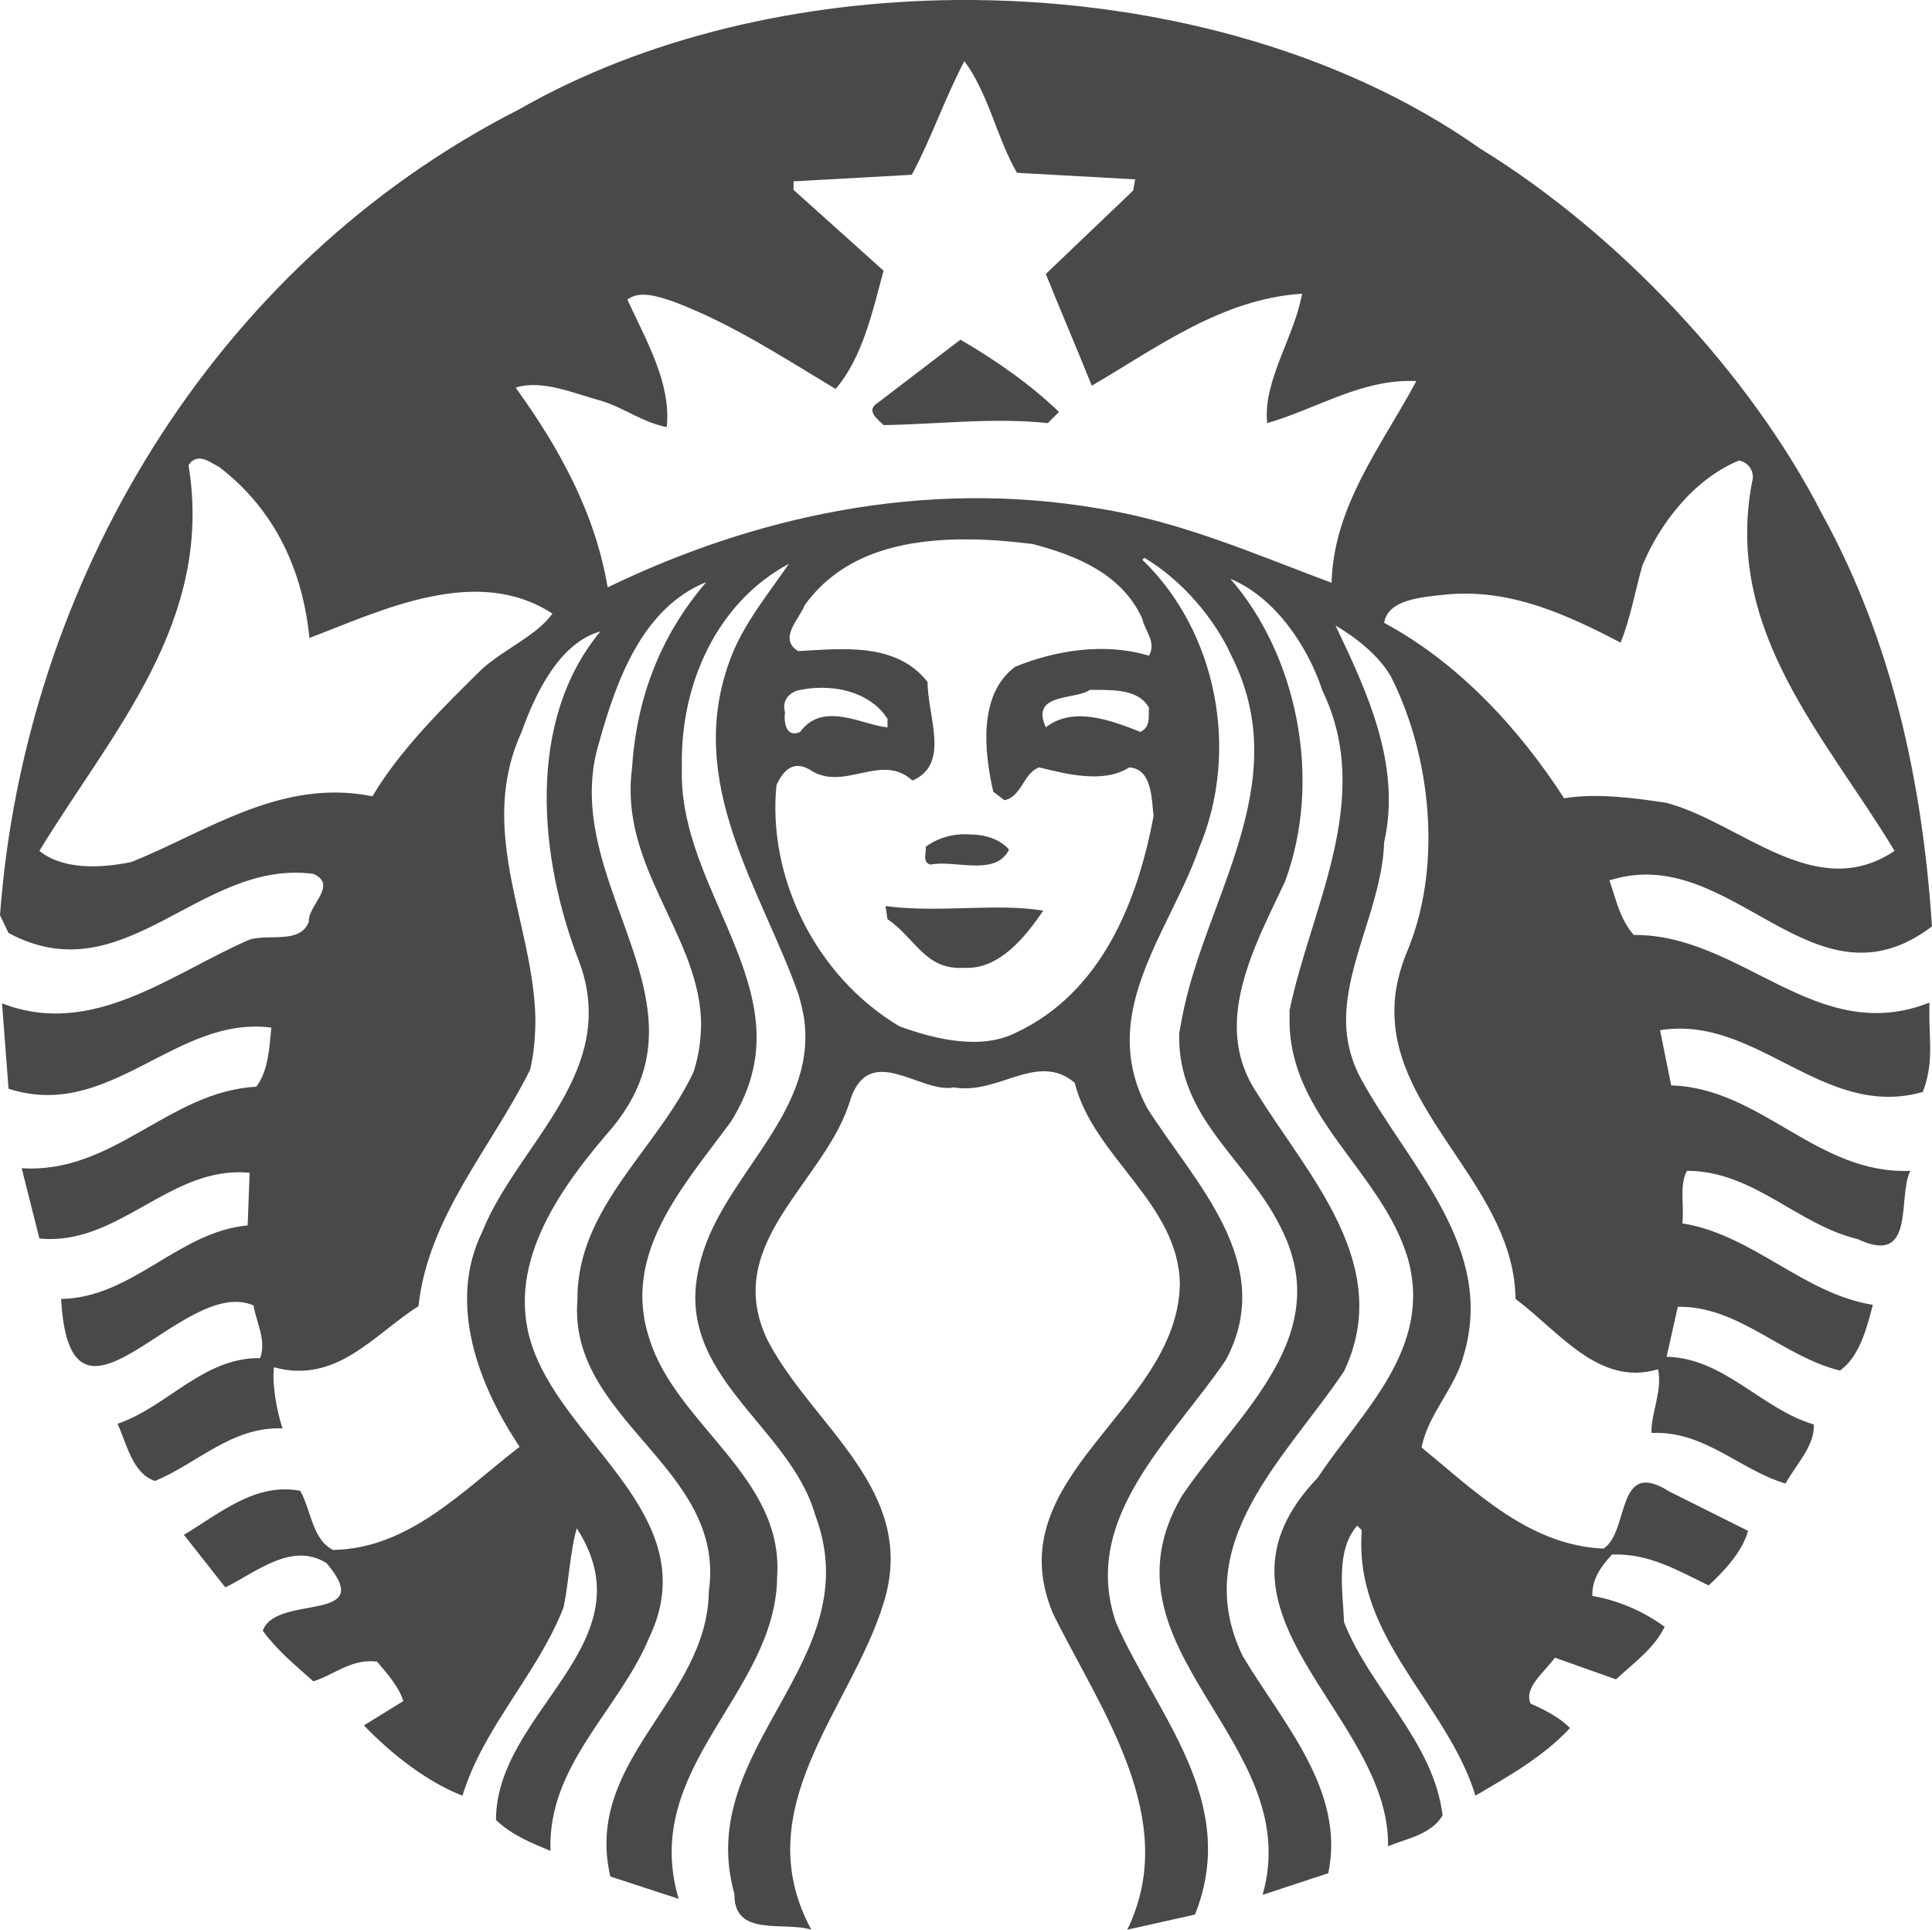 <?xml version="1.0" encoding="UTF-8"?> <svg xmlns="http://www.w3.org/2000/svg" xmlns:xlink="http://www.w3.org/1999/xlink" version="1.1" id="starbucks" x="0px" y="0px" viewBox="0 0 294.1 293.7" style="enable-background:new 0 0 294.1 293.7;" xml:space="preserve"> <style type="text/css"> .st0{fill:#494949;} </style> <path id="inner_artwork" class="st0" d="M146.2,51.7c5.2,3,10.8,6.9,15,11l-1.7,1.7c-8.3-0.9-17.1,0.2-25,0.3 c-0.9-0.9-2.7-2.2-1-3.3L146.2,51.7L146.2,51.7z M293.7,155.3c0.1,3.8,0.5,7-1,10.9c-15.2,4.3-25.3-11.8-40-9.4l1.7,8.4 c13.7,0.4,22.2,13.6,36.4,13c-2,4,0.9,14.6-8,10.4c-9.2-2.2-15.9-10.4-26-10.4c-1.2,2.2-0.4,5.3-0.7,8c10.7,1.7,18.4,10.7,29,12.4 c-1,3.7-2,7.8-5,10c-8.7-2.1-15.5-9.9-24.7-9.7l-1.7,7.6c8.8,0.2,14.5,8,22.4,10.3c0.2,3.2-2.7,6.1-4.3,9c-7-2.1-12.4-8.1-20.4-7.7 c-0.1-3,1.7-6.4,1-9.7c-9,2.7-15-5.7-21.7-10.7c-0.2-16.4-17.5-27.2-18.4-42.5c-0.2-3.1,0.3-6.3,1.7-9.9c5.7-13.1,3.9-30.2-2.3-42.4 c-1.9-3.2-5.2-5.8-8.4-7.7c4.6,9.7,10.1,21.1,7.4,33c-0.3,9.2-5.7,18-5.8,26.9c0,3.2,0.7,6.3,2.5,9.5c7.2,13,20.3,25.4,15.4,41.7 c-1.3,5-5.4,8.9-6.4,14c8.5,7,16.5,14.9,27.7,15.4c4-2.6,1.8-13.9,10-8.7l12,6c-0.9,3.2-3.6,6.1-6,8.3c-4.6-2.2-9-4.9-14.7-4.7 c-1.7,1.8-3.1,3.8-3,6.3c4,0.7,7.7,2.3,11,4.7c-1.6,3.3-4.6,5.4-7.4,8l-9.3-3.3c-1.6,2.2-4.8,4.6-3.7,7c2.1,0.9,4.4,2.1,6,3.7 c-4.1,4.4-9.3,7.3-14.4,10.3c-4.3-14.1-18.6-24-17.3-40.4l-0.7-0.7c-3.3,3.8-2.2,9.8-2,14.7c4,10.2,13.6,18.1,15,29.4 c-1.7,2.9-5.4,3.5-8.3,4.7c0.3-20.2-30.4-35.6-10.7-56.1c6.6-10,17.6-19.6,13.7-33.4c-4-13.3-18.2-21.6-18-36.5v-1.2 c3.2-15.6,13-32.2,5-48.7c-2.2-6.7-7.2-14.2-14-17c10.1,11.6,14.1,30.5,8.3,46.1c-2.9,6.2-6.9,13.6-7.3,20.9 c-0.2,3.8,0.6,7.6,3,11.2c7.7,12.5,21,26.2,13.3,42.4c-8.7,13-23.8,26.2-15.4,43.4c6.1,10.2,15.6,20.4,13,33l-10,3.3 c6.7-23.5-26-37.3-12.3-60.7c8.5-12.6,23.6-24.4,15-41c-5.1-10.3-15.7-16.5-15.4-29.4l0.4-2.2c3.4-18.3,17.4-35.7,7.6-55.2 c-2.6-5.8-7.7-11.7-13.3-15l-0.3,0.3c11.4,11,14.8,29.1,8.7,43.7c-2.9,8.5-9.1,17.1-10.4,26.2c-0.6,4.3-0.1,8.8,2.4,13.5 c7.2,11.4,19.9,23.6,12,38.4c-8.3,12.2-22.2,24.1-16.7,40c6.1,13.9,18.9,27.2,12,44.4l-10.3,2.3c8.2-16.8-4.1-33.5-11.3-48.1 c-8.8-20.9,18.9-30.9,19.3-50.1c-0.1-12.3-13.2-19.4-16-30.7c-5.7-4.8-11.6,1.9-18.4,0.7c-5,1-12.7-6.9-15.7,1.7 c-3.6,12.6-19.8,21.8-12.7,36.7c6.8,13.2,23.1,22.9,17.7,40.1c-4.9,16-21,31.2-11,49.7c-4.1-1.3-11.8,1.2-11.7-5.4 c-6.3-22.4,20.7-35.4,12.3-57.7c-3.9-13.7-21.6-21.2-17.7-37.7c2.9-13.6,18.1-23,16-37.9c-0.2-1.2-0.5-2.5-0.9-3.8 c-5.7-16-17.3-32-10.4-50.7c1.9-5.3,5.7-9.9,9-14.7c-11,5.9-16.6,18.4-16.3,31c-0.5,13.8,9.7,25.6,11.2,38.2 c0.6,5.1-0.3,10.3-3.8,15.8c-7.2,9.8-16.7,20.1-12.3,33.1c4.1,13,20.4,20.9,19.4,36c-0.1,17.9-20.9,29-15,49.1l-10.4-3.4 c-4.1-17.8,14.8-26.9,15-43.4c2.7-18.9-21.5-26-20-44.4c-0.1-14,12.2-22.9,17.7-34.7c0.9-2.9,1.2-5.6,1.1-8.2 c-0.7-13-12.4-23.2-10.5-37.9c0.7-10.8,4.3-20.2,11.3-28.4c-9.7,3.9-13.7,15-16.3,24.4c-4.6,15,6.4,28.5,7.5,41.9 c0.5,5.9-1,11.8-6.5,17.9c-8,9.4-16.1,21.4-10.4,34.1c6.1,14,25.4,24.9,17,42.4c-4.6,11-15.5,19.4-15,32.4c-2.9-1.2-5.9-2.4-8.3-4.7 c0-16.6,23.6-26.9,12.3-44.4c-1,3.4-1.2,8.1-2,12c-3.9,10.1-12.2,18.2-15.4,28.7c-5.2-2-10.7-6.2-15-10.7l6-3.7 c-0.7-2.2-2.4-4.1-4-6c-3.9-0.5-6.5,2-9.7,3c-2.8-2.5-5.5-4.7-7.7-7.7c2-5.7,17.6-1,9.7-10.3c-5.3-3.3-10.7,1.4-15.4,3.7l-6.3-8 c5.5-3.3,10.9-8,17.7-6.7c1.7,3,1.8,7.4,5,9c11.5-0.2,19.6-8.9,28.4-15.7c-6.1-9.1-11.1-21.7-5.7-32.7c4.4-11,15.7-20.3,16.2-32.5 c0.1-2.8-0.3-5.7-1.5-8.8c-6-15.5-8.1-36.4,3.3-50.1c-6.2,1.7-9.9,9.4-12,15.3c-6.9,15.1,1.8,29.1,2.1,43.6c0,2.6-0.2,5.2-0.8,7.8 c-5.9,11.9-15.5,22.3-17,36c-6.8,4.3-12.4,11.9-22,9.3c-0.3,2.6,0.4,6.5,1.3,9.3c-7.7-0.3-12.9,5.3-19.4,8c-3.4-1.1-4.3-5.6-5.7-8.7 c7.6-2.6,13-10.1,21.7-10c1-2.8-0.6-5.4-1-8c-10.8-4.8-27.9,23.7-29.3-1c10.9-0.2,17.8-10.2,28.4-11.2l0.3-8 c-12.1-1.2-19.9,11.2-32,10l-2.7-10.7c14,0.9,22.4-11.7,35.7-12.4c1.8-2.3,2-5.8,2.3-9c-14.6-1.9-24.6,14.3-40,9.3 c0,0-0.5-6.7-0.8-10.5c-0.1-1.5-0.2-2.5-0.2-2.5c13.8,5.4,25.9-4.6,37.7-9.7c3-0.9,7.7,0.7,9-2.7c-0.1-2.6,4.5-5.6,0.7-7.3 c-17.3-2.3-28.7,18.5-46.4,9L0,139.3C3.7,89.1,32.1,40.5,79.1,16.6C98.2,5.7,121.8,0.2,145.7,0c28.8-0.2,57.9,7.3,79.6,22.6 c21,12.9,41.1,34.2,52.1,55.7c10.4,18.9,15.2,40.1,16.7,62.7c-18.2,13.8-30.5-13-49.1-7c1,2.9,1.6,5.9,3.7,8.3 c16.5-0.1,27.8,17.1,45,10.3L293.7,155.3L293.7,155.3z M84.1,93.4c-11.6-7.6-26.2-0.4-37,3.7c-1-10.1-5.1-19.4-13.7-26 c-0.8-0.4-2-1.3-3-1.3c-0.6,0-1.2,0.2-1.7,1C32.6,94.7,17,111.4,6,129.5c3.7,3,9.6,2.6,14,1.7c11.7-4.7,22.8-12.8,36.7-10 c4.1-7,11-13.8,16.7-19.4C76.9,98.7,81.6,96.8,84.1,93.4z M119.5,108.4c-0.2,1.4,0.1,4,2.3,3c3.5-4.8,9.6-1,13.3-0.7v-1.3 c-2.1-3.3-6.3-4.9-10.7-4.7c-1,0-2,0.2-3,0.4C120,105.5,119,106.8,119.5,108.4L119.5,108.4z M173.9,94.2 c-3.1-6.9-10.2-9.7-16.7-11.4c-3.2-0.4-6.5-0.7-9.7-0.7h-1.8c-9.1,0.2-17.8,2.5-23.2,10c-0.8,2.1-4.1,5.1-1,7c7-0.4,15-1.3,19.7,4.7 c0,5.3,3.5,12.5-2.3,15c-4.8-4.4-10.5,1.9-15.7-1.7c-2.5-1.4-4,0.2-5,2.4c-1.4,13.8,5.8,29,18.7,36.7c5.2,1.9,12.3,3.7,17.7,1 c13.1-6.1,18.6-20.1,21-33c-0.3-2.5-0.2-7.2-3.7-7.4c-3.9,2.5-9.6,1-13.7,0c-2.4,0.8-2.6,4.4-5.3,5l-1.7-1.3 c-1.4-6.1-2.3-14.8,3.3-19c6.3-2.6,13.8-3.7,20.4-1.7C176.1,97.7,174.2,95.9,173.9,94.2L173.9,94.2z M167.2,105h-1.3 c-2.3,1.6-9.1,0.4-6.7,5.7c4.2-3.3,10.1-1,14.4,0.7c1.6-0.8,1.2-2.3,1.3-3.7C173.5,105.2,170.3,105,167.2,105L167.2,105z M215.6,58 c-8.2-0.4-15.1,4.2-22.7,6.4c-0.7-6.4,4.2-13.2,5.3-19.7c-12.2,0.8-21.9,8.1-32,14c-2.3-5.7-4.7-11.3-7-17L172.5,29l0.3-1.7l-18-1 c-3.1-5.4-4.3-12-8-17c-3,5.7-5,11.7-8,17.3l-18,1v1.3l13.7,12.3c-1.7,6.3-3.2,13.2-7.3,18c-8-4.8-15.9-10-24.7-13.3 c-2.1-0.7-5.1-1.8-7-0.3c2.8,6.1,6.7,12.7,6,19.4c-3.7-0.7-6.6-3-10-4c-4.1-1.1-9-3.3-13-2c6.7,9.3,12.1,19.1,14,30.4 c22.1-10.7,48-16.6,74.8-12c12.6,2,24.1,7.1,35.4,11.3C203,76.9,210.5,67.6,215.6,58z M253.7,122.2c11.3,3,22.7,15.4,34.7,7.3 c-10.5-17.4-26-33.4-21.7-56.1c0.5-1.5-0.5-3.1-2-3.3c-6.8,2.8-12,9.5-14.7,16c-1.1,3.9-1.8,8-3.3,11.7c-8.1-4.2-16.8-8.3-26.7-7.3 c-3.6,0.4-8.7,0.7-9.3,4.3c11.2,6,20.5,16,27.4,26.7C242.8,120.7,248.6,121.4,253.7,122.2z M134.8,137.9l0.3,2 c4.3,2.9,5.7,7.8,11.7,7.4c5.3,0.3,9.3-4.7,12-8.7C151.6,137.4,142.9,139,134.8,137.9z M140.9,128.9c0.2,0.9-0.6,2.2,0.7,2.7 c3.6-0.8,10,1.9,12-2.3c-1.4-1.6-3.7-2.3-6-2.3C145.1,126.8,142.6,127.6,140.9,128.9L140.9,128.9z"></path> </svg> 